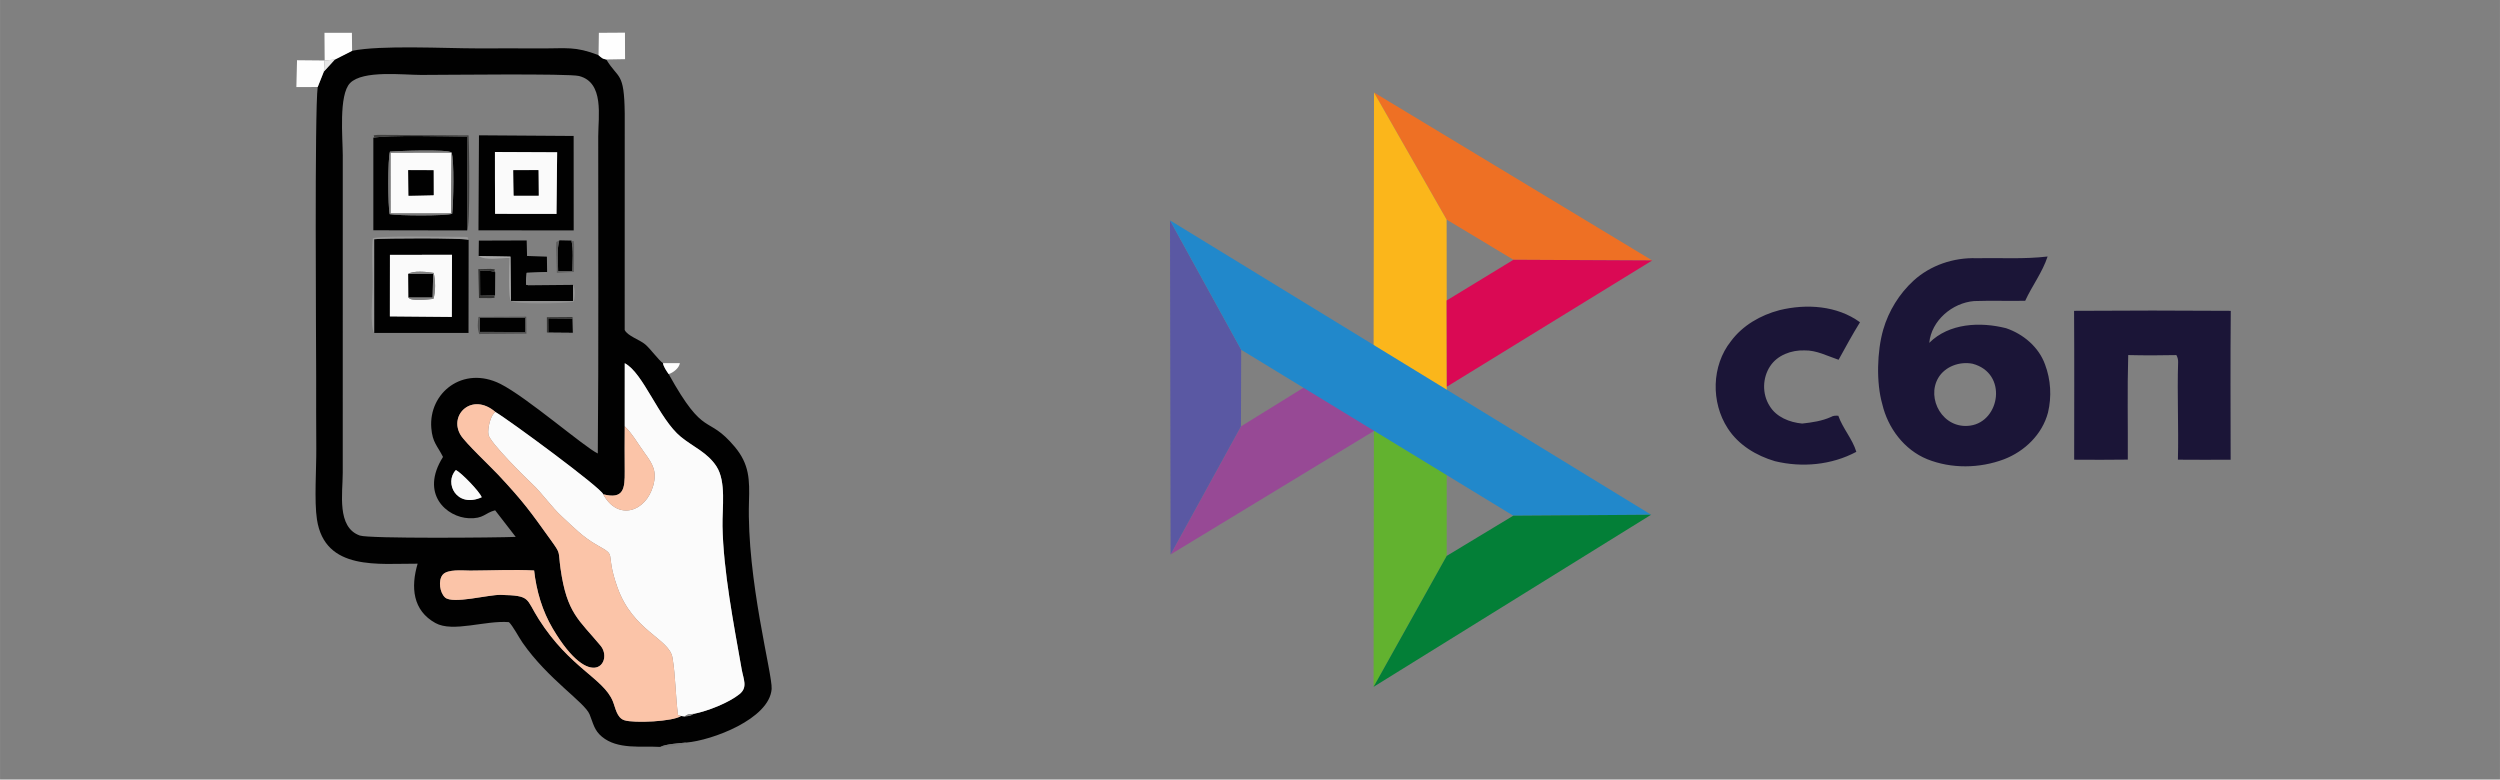 <?xml version="1.0" encoding="UTF-8"?>
<!DOCTYPE svg PUBLIC "-//W3C//DTD SVG 1.1//EN" "http://www.w3.org/Graphics/SVG/1.1/DTD/svg11.dtd">
<!-- Creator: CorelDRAW 2018 (64-Bit) -->
<svg xmlns="http://www.w3.org/2000/svg" xml:space="preserve" width="28mm" height="8.731mm" version="1.1" style="shape-rendering:geometricPrecision; text-rendering:geometricPrecision; image-rendering:optimizeQuality; fill-rule:evenodd; clip-rule:evenodd"
viewBox="0 0 2366.59 737.97"
 xmlns:xlink="http://www.w3.org/1999/xlink">
 <rect x="0" y="0" width="2366.59" height="737.97" fill="#808080" stroke="none"/>
 <defs>
  <style type="text/css">
   <![CDATA[
    .fil0 {fill:none}
    .fil10 {fill:#010101}
    .fil24 {fill:#343433}
    .fil27 {fill:#383837}
    .fil17 {fill:#40403F}
    .fil18 {fill:#505050}
    .fil23 {fill:#5E5E5E}
    .fil15 {fill:#7A7A7A}
    .fil25 {fill:#7E7E7E}
    .fil20 {fill:#828282}
    .fil28 {fill:#868686}
    .fil19 {fill:#929292}
    .fil16 {fill:#999999}
    .fil22 {fill:#A8A8A8}
    .fil26 {fill:#E5E5E5}
    .fil13 {fill:#FAFAFA}
    .fil12 {fill:#FBC4A8}
    .fil11 {fill:#FBFBFB}
    .fil21 {fill:#FDFDFD}
    .fil14 {fill:#FEFEFE}
    .fil9 {fill:#037F37;fill-rule:nonzero}
    .fil8 {fill:#1B1537;fill-rule:nonzero}
    .fil6 {fill:#2188CB;fill-rule:nonzero}
    .fil5 {fill:#5A58A3;fill-rule:nonzero}
    .fil1 {fill:#62B22F;fill-rule:nonzero}
    .fil2 {fill:#974995;fill-rule:nonzero}
    .fil7 {fill:#DA0954;fill-rule:nonzero}
    .fil3 {fill:#EE7024;fill-rule:nonzero}
    .fil4 {fill:#FBB61B;fill-rule:nonzero}
   ]]>
  </style>
 </defs>
 <g id="Слой_x0020_1">
  <polygon class="fil0" points="-0,737.97 2366.59,737.97 2366.59,0 -0,0 "/>
  <g id="_1403419111280">
   <polygon class="fil1" points="1300.6,396.89 1369.5,442.19 1369.5,526.25 1300.28,650.2 "/>
   <polygon class="fil2" points="1243.46,361.12 1312.21,400.93 1108.11,524.89 1174.73,403.65 "/>
   <polygon class="fil3" points="1564.04,246.57 1432.69,245.91 1369.44,207.88 1300.68,87.55 "/>
   <polygon class="fil4" points="1300.68,87.55 1369.44,207.88 1369.58,373.68 1300.27,352.5 "/>
   <polygon class="fil5" points="1107.56,208.62 1174.95,331.12 1174.73,403.65 1108.11,524.89 "/>
   <polygon class="fil6" points="1107.56,208.62 1563.01,487.27 1432.5,488.19 1174.95,331.12 "/>
   <polygon class="fil7" points="1432.69,245.91 1564.04,246.57 1369.63,366.08 1369.44,284.46 "/>
   <path class="fil8" d="M1811.47 265.66c15.97,-14.57 37.85,-21.92 59.37,-21.24 22.49,-0.46 45.14,1.07 67.51,-1.59 -4.84,14.85 -14.67,27.71 -21.21,41.92 -16.12,0.3 -32.26,-0.3 -48.36,0.26 -20.7,1.68 -40.43,18.46 -42.45,39.56 18.84,-18.77 48.32,-20.05 72.73,-13.87 16.35,5.55 30.93,17.83 36.87,34.34 5.48,14.5 6.37,30.44 2.8,45.51 -5.43,20.66 -22.03,36.67 -41.63,44.23 -23.11,8.69 -49.69,9.14 -72.7,-0.07 -21.83,-8.89 -37.27,-29.53 -42.56,-52.18 -5.78,-20.14 -5,-49.99 0.91,-70.47 5.11,-17.67 15.18,-33.98 28.73,-46.4zm55.89 78.68c-12.29,-2.43 -26.12,2.58 -32.5,13.38 -11.56,19.59 4.34,48.88 30.28,45.19 28.31,-4.01 35.66,-49.65 2.22,-58.57zm-182.9 -50.71c25.46,-6.25 54.55,-4.43 76.29,11.43 -7.18,11.6 -13.68,23.58 -20.27,35.52 -10.62,-3.53 -20.94,-9.15 -32.44,-8.87 -12.19,-0.37 -25.38,4.4 -32.3,14.87 -7.4,11.1 -7.74,26.34 -0.57,37.65 6.4,10.68 18.96,15.62 30.89,16.73 9.31,-1.05 18.77,-2.36 27.39,-6.31 2.06,-1.29 4.45,-1.23 6.79,-1.07 4.21,12.03 13.42,21.98 17.05,34.14 -23.44,12.53 -51.39,15.09 -77.06,8.86 -17.68,-5.21 -34.54,-15.33 -44.66,-31.09 -16.02,-24.57 -15.4,-59.33 3,-82.47 11.1,-14.97 28.07,-24.71 45.89,-29.38zm278.96 0.63c49.44,-0.35 98.91,-0.37 148.33,0 -0.44,46.97 -0.16,93.96 -0.12,140.93 -16.64,0.08 -33.28,0.12 -49.93,-0.03 0.78,-30.82 -0.77,-61.62 0.2,-92.33 0.08,-2.4 -0.48,-4.63 -1.65,-6.69 -15.19,0.34 -30.41,0.36 -45.59,-0.02 -0.96,32.95 -0.19,65.97 -0.38,98.97 -16.93,0.3 -33.87,0.14 -50.78,0.08 0.02,-46.99 0.22,-93.94 -0.09,-140.91z"/>
   <polygon class="fil9" points="1369.5,526.25 1432.5,488.19 1563.01,487.27 1300.28,650.2 "/>
  </g>
  <g id="_1403419114800">
   <path class="fil10" d="M455.98 470.74c-23.94,10.68 -35.84,-13.78 -24.44,-25.79 5.29,2.66 22.42,20.33 24.44,25.79zm12.95 -80.74c13.08,7.69 100.32,71.99 102.07,77.91 19.59,5.08 20.5,-5.64 20.38,-21.69 -0.11,-14.19 -0.11,-28.5 0,-42.68l0.03 -59.69c17.72,9.29 32.27,52.72 53.21,69.78 11.64,9.48 25.08,14.73 33.61,27.88 9.36,14.44 5.38,39.33 5.71,56.59 0.76,42.12 10.57,92.53 18.15,135.47 1.69,9.53 5.95,17.06 -2.02,23.51 -10.28,8.29 -30.3,16.12 -43.23,18.67 -4.21,2.37 -3.68,1.87 -8.8,2.48l-3.36 -0.45c-7.45,5.31 -44.76,7.04 -53.73,4.01 -7.17,-2.42 -8.26,-11.66 -10.88,-18.02 -8.9,-21.66 -40.64,-31.4 -69.99,-77.49 -12.72,-19.97 -7.12,-22.44 -36.12,-23.14 -11.71,-0.28 -45.36,8.98 -52.62,2.49 -5.01,-4.48 -6.69,-15.91 -2.43,-21.36 4.52,-5.77 19.38,-4.09 26.32,-4.11 19.56,-0.05 41.09,-1.19 60.38,-0.11 2.12,19.21 7.73,38.3 17.59,54.95 36.64,61.82 57.64,31.1 45.29,16.23 -20.36,-24.52 -31.89,-30.5 -37.88,-73 -2.43,-17.22 0.69,-13.19 -9.41,-27.27 -19.25,-26.83 -25.35,-35.56 -49.36,-61.29 -7.72,-8.27 -31.44,-30.54 -35.86,-37.92 -11.44,-19.1 11.03,-40.69 32.96,-21.76zm19.25 118.25c-17.66,0.76 -138.84,1.8 -147.56,-1.28 -22.12,-7.81 -16.18,-40.19 -16.19,-59.39l0.03 -300.43c-0.01,-16.21 -4.06,-57.47 6.97,-68.57 12.23,-12.31 50.11,-7.65 67.3,-7.64 20.39,0.01 139.59,-1.48 149.37,1.01 24.07,6.11 18.2,38.09 18.19,57.45 -0.08,99.9 0.47,200.01 -0.41,299.89 -12.04,-5.51 -67.57,-53.59 -92.33,-65.93 -35.3,-17.6 -67.99,8.5 -65.28,41.92 1.11,13.75 5.78,16.67 11.07,27.28 -22.16,35.09 3.55,57.13 24.46,58.02 14.1,0.61 14.94,-4.89 24.88,-7.52l19.49 25.2zm-154.89 -460.12l-16.39 8.31 -10.39 11.39 -5.79 14.55c-3.03,21.76 -1.45,245.76 -1.45,273.71 0.01,22.74 -0.08,45.56 0.12,68.28 0.17,18.95 -2.05,50 0.63,67.41 7.55,49.06 58.78,41.58 95.31,41.83 -6.62,22.23 -4.67,44.35 16.89,56.21 16.57,9.11 47.02,-2.69 69.53,-0.87 3.7,3.41 9.28,14.24 12.94,19.49 24.17,34.72 58.69,56.25 63.44,67.84 3.44,8.41 4.23,14.93 11.63,21.1 14.88,12.42 37.22,8.62 55.29,9.69 5.36,-2.74 17.82,-3.41 24.68,-4.14 24.05,-1.94 78.67,-22.24 80.72,-50.7 0.98,-13.73 -23.73,-103.6 -21.45,-177.34 0.64,-20.73 0.46,-35.34 -13.51,-51.97 -26.39,-31.41 -28,-6.63 -62.5,-68.8 -2.1,-3.01 -4.89,-7.02 -5.37,-10.33 -4.29,-2.92 -11.71,-13.42 -16.89,-17.81 -5.15,-4.38 -16.68,-7.94 -19.39,-13.6l0.04 -204.85c-0.45,-40.32 -6.03,-32.22 -17.45,-51.23 -3.72,-0.62 -4.29,-1.46 -7.33,-4.09 -22.38,-8.64 -30.52,-6.25 -54.38,-6.39 -20.02,-0.12 -40.11,-0.01 -60.15,-0.01 -30.85,-0.01 -91.41,-3.28 -118.76,2.3z"/>
   <path class="fil11" d="M591.38 403.54c7.33,7.18 12.63,16.74 18.88,25.34 7.55,10.35 11.82,17.23 8.16,30.62 -6.84,25.07 -33.55,34.07 -47.42,8.41 -1.75,-5.92 -88.98,-70.22 -102.07,-77.91 -4.51,2.68 -7.55,15.52 -6.57,21.38 1.28,7.62 35.65,41.35 41.72,47.04 9.25,8.67 17.85,21.44 28.02,30.74 11.25,10.29 19.41,19.12 33.2,26.9 19.98,11.29 6.74,4.78 19.08,39.75 14.78,41.88 49.05,48.52 52.2,66.76 2.93,16.9 2.87,36.81 5.26,54.42l2.83 0.79 3.36 0.45c4.14,-2.73 3.36,-1.99 8.8,-2.48 12.93,-2.55 32.95,-10.38 43.23,-18.67 7.97,-6.44 3.71,-13.97 2.02,-23.51 -7.58,-42.94 -17.39,-93.35 -18.15,-135.47 -0.32,-17.26 3.66,-42.14 -5.71,-56.59 -8.54,-13.15 -21.98,-18.4 -33.61,-27.88 -20.94,-17.06 -35.49,-60.49 -53.21,-69.78l-0.03 59.69z"/>
   <path class="fil12" d="M644.68 677.78l-2.83 -0.79c-2.38,-17.61 -2.32,-37.52 -5.26,-54.42 -3.15,-18.25 -37.42,-24.88 -52.2,-66.76 -12.34,-34.97 0.9,-28.46 -19.08,-39.75 -13.79,-7.78 -21.95,-16.62 -33.2,-26.9 -10.17,-9.3 -18.77,-22.07 -28.02,-30.74 -6.07,-5.7 -40.43,-39.42 -41.72,-47.04 -0.98,-5.86 2.05,-18.7 6.57,-21.38 -21.93,-18.93 -44.41,2.65 -32.96,21.76 4.42,7.39 28.15,29.66 35.86,37.92 24.01,25.73 30.11,34.46 49.36,61.29 10.1,14.07 6.98,10.05 9.41,27.27 5.99,42.5 17.52,48.48 37.88,73 12.35,14.87 -8.65,45.59 -45.29,-16.23 -9.86,-16.65 -15.47,-35.74 -17.59,-54.95 -19.3,-1.08 -40.82,0.06 -60.38,0.11 -6.94,0.02 -21.8,-1.67 -26.32,4.11 -4.26,5.45 -2.58,16.88 2.43,21.36 7.26,6.49 40.92,-2.77 52.62,-2.49 29.01,0.7 23.4,3.17 36.12,23.14 29.35,46.09 61.09,55.83 69.99,77.49 2.62,6.36 3.71,15.6 10.88,18.02 8.97,3.03 46.28,1.3 53.73,-4.01z"/>
   <path class="fil10" d="M468.52 143.89l58.87 0.27 -0.63 58.33 -58.11 -0.08 -0.13 -32.06 -0.01 -26.46zm-15.61 74.15l90.15 0.09 -0.04 -89.42 -89.63 -0.62 -0.47 89.95z"/>
   <path class="fil10" d="M369.12 241.26l58.74 -0.04 -0.17 58.81 -58.63 -0.54 0.06 -58.23zm-14.96 73.93l89.34 -0.04 0.11 -88.17c-7.36,-1.83 -79.59,-1.67 -89.47,-0.52l0.02 88.74z"/>
   <path class="fil10" d="M427.38 144.48c2.76,5.44 1.79,49.16 0.64,57.87 -6.25,2.2 -51.45,1.86 -59.13,0.4 -1.75,-6.91 -1.85,-53 0.24,-59.18 3.03,-0.52 56.15,-2.65 58.25,0.91zm14.79 73.67l0.3 -88.78c-15.06,-0.17 -79.19,-1.74 -89.07,1.17l0 87.45 88.76 0.15z"/>
   <path class="fil13" d="M485.92 161.14l23.7 -0.08 0.26 24.13 -23.55 0 -0.41 -24.05zm-17.39 9.21l0.13 32.06 58.11 0.08 0.63 -58.33 -58.87 -0.27 0.01 26.46z"/>
   <path class="fil13" d="M386.45 259.28c4.71,-3.25 17.45,-2.02 24.01,-0.95 1.79,6.41 2,18.37 -0.2,24.59 -4.91,0.63 -21.38,2.68 -23.57,-1.28l-0.24 -22.36zm-17.39 40.21l58.63 0.54 0.17 -58.81 -58.74 0.04 -0.06 58.23z"/>
   <path class="fil11" d="M386.41 161.08l23.96 0.1 0.09 23.56 -23.7 0.53 -0.35 -24.2zm40.98 -16.6l-57.69 0.02 0.02 57.55 57.19 -0.06 0.49 -57.51z"/>
   <path class="fil10" d="M453.11 242.37l30.09 0.57 0.45 41.97 58.75 0.03 0.04 -15.26 -42.49 0.4c-2.02,-1.83 -1.6,2.6 -2.06,-4.14l0.68 -7.67 19.33 -0.73 -0.2 -14.57 -18.79 -0.66 -0.35 -14.69 -45.28 0.16 -0.17 14.58z"/>
   <path class="fil12" d="M571 467.91c13.86,25.66 40.58,16.66 47.42,-8.41 3.66,-13.4 -0.61,-20.27 -8.16,-30.62 -6.25,-8.6 -11.55,-18.16 -18.88,-25.34 -0.11,14.18 -0.11,28.49 0,42.68 0.13,16.05 -0.79,26.77 -20.38,21.69z"/>
   <path class="fil14" d="M566.59 52.22c3.03,2.63 3.61,3.47 7.33,4.09l17.77 -0.31 -0.09 -25.09 -24.7 0.16 -0.3 21.16z"/>
   <polygon class="fil14" points="280.53,82.44 300.73,82.37 306.52,67.82 307.33,57.26 281.16,57.01 "/>
   <polygon class="fil14" points="307.33,57.26 316.9,56.43 333.29,48.12 333.11,31.06 307.14,31.06 "/>
   <polygon class="fil10" points="386.76,185.28 410.46,184.75 410.37,161.18 386.41,161.08 "/>
   <polygon class="fil10" points="486.33,185.19 509.88,185.19 509.62,161.06 485.92,161.14 "/>
   <polygon class="fil10" points="497,314.3 497.04,300.98 454.17,301.06 454.06,314.24 "/>
   <polygon class="fil10" points="386.68,281.64 409.51,281.69 410.06,259.23 386.45,259.28 "/>
   <path class="fil13" d="M455.98 470.74c-2.01,-5.46 -19.14,-23.12 -24.44,-25.79 -11.4,12.01 0.5,36.46 24.44,25.79z"/>
   <path class="fil10" d="M540.93 227.75l-11.49 -0.25c-2.5,9.11 -1.14,19.68 -1.11,29.14l13.55 0.04c0,-8.87 1.09,-20.7 -0.95,-28.94z"/>
   <path class="fil15" d="M427.38 144.48l-0.49 57.51 -57.19 0.06 -0.02 -57.55 57.69 -0.02zm0 0c-2.1,-3.57 -55.23,-1.44 -58.25,-0.91 -2.09,6.18 -1.99,52.28 -0.24,59.18 7.68,1.46 52.88,1.8 59.13,-0.4 1.15,-8.71 2.11,-52.43 -0.64,-57.87z"/>
   <path class="fil10" d="M468.61 279.61l0.16 -21.92c-6.15,-1.99 -8,-1.37 -14.36,-1.37l0.12 23.6 14.08 -0.3z"/>
   <polygon class="fil10" points="519.04,314.91 542.33,315.11 542.1,301.59 518.96,301.36 "/>
   <path class="fil16" d="M354.16 315.19l-0.02 -88.74c9.88,-1.14 82.1,-1.31 89.47,0.52 -1.73,-2.67 2.08,-2.84 -10.68,-2.78 -15.69,0.07 -73.49,-1.25 -80.01,1.39 -1.42,13.68 0.03,31.57 -0.27,45.84 -0.2,9.39 -2.51,37.6 1.51,43.77z"/>
   <path class="fil17" d="M442.17 218.15c3.01,-1.94 2.02,-83.36 1.33,-90.01l-85.78 -0.48c-7.41,0.69 -1.88,-0.11 -4.31,2.88 9.88,-2.92 74.01,-1.34 89.07,-1.17l-0.3 88.78z"/>
   <path class="fil18" d="M454.06 314.24l0.11 -13.19 42.86 -0.08 -0.03 13.32 -42.94 -0.06zm-1.13 -14.24c-0.75,5.84 -1.25,10.53 0.7,16.23l44.69 -0.36 -0.16 -16.07 -45.24 0.2z"/>
   <path class="fil19" d="M483.65 284.91c4.28,3.52 51.06,2.4 59.28,0.79 1.53,-4.56 2.2,-11.86 -0.49,-16.02l-0.04 15.26 -58.75 -0.03z"/>
   <path class="fil20" d="M386.68 281.64c2.19,3.96 18.66,1.9 23.57,1.28 2.21,-6.21 1.99,-18.18 0.2,-24.59 -6.56,-1.07 -19.3,-2.3 -24.01,0.95l23.62 -0.05 -0.56 22.47 -22.82 -0.05z"/>
   <path class="fil21" d="M632.97 354.12c4.48,-1.29 10.02,-5.91 10.61,-10.34l-15.97 0.01c0.48,3.31 3.27,7.32 5.37,10.33z"/>
   <path class="fil22" d="M483.65 284.91l-0.45 -41.97 -30.09 -0.57c6.05,4.4 20.89,1.81 29.25,1.81 -0.22,5.87 -1.34,39.06 1.28,40.73z"/>
   <path class="fil23" d="M540.93 227.75c2.04,8.24 0.95,20.07 0.95,28.94l-13.55 -0.04c-0.03,-9.47 -1.39,-20.03 1.11,-29.14 -3.78,2.73 -2.72,-0.85 -3.02,6.96l0.7 23.85 16.22 -0.9 0.09 -25.6c-0.57,-6.57 0.14,-2.1 -2.5,-4.06z"/>
   <path class="fil24" d="M468.61 279.61l-14.08 0.3 -0.12 -23.6c6.36,0 8.21,-0.63 14.36,1.37 -2.54,-3.31 3.21,-2.42 -4.41,-3.14l-11.58 0.26 0.64 27.33 10.94 0.1c6.84,-0.49 2.09,0.23 4.25,-2.63z"/>
   <path class="fil25" d="M519.04 314.91l-1.35 -0.21c3.21,3.47 20.23,2.29 25.72,1.33 0.27,-10.54 1.53,-12.69 -1.54,-15.94l0.23 1.5 0.23 13.52 -23.29 -0.2z"/>
   <polygon class="fil26" points="306.52,67.82 316.9,56.43 307.33,57.26 "/>
   <polygon class="fil27" points="517.69,314.7 519.04,314.91 518.96,301.36 542.1,301.59 541.87,300.08 517.67,300.27 "/>
   <path class="fil20" d="M499.95 270.09l0.01 -10.66 13.62 -0.09c6.26,-0.33 2.57,-0.25 4.33,-1.78l-19.33 0.73 -0.68 7.67c0.46,6.74 0.04,2.31 2.06,4.14z"/>
   <path class="fil15" d="M625.04 707.07c7.92,-0.28 18.1,-0.54 24.68,-4.14 -6.86,0.73 -19.32,1.4 -24.68,4.14z"/>
   <path class="fil28" d="M648.04 678.23c5.12,-0.62 4.59,-0.12 8.8,-2.48 -5.44,0.5 -4.66,-0.25 -8.8,2.48z"/>
  </g>
 </g>
</svg>
